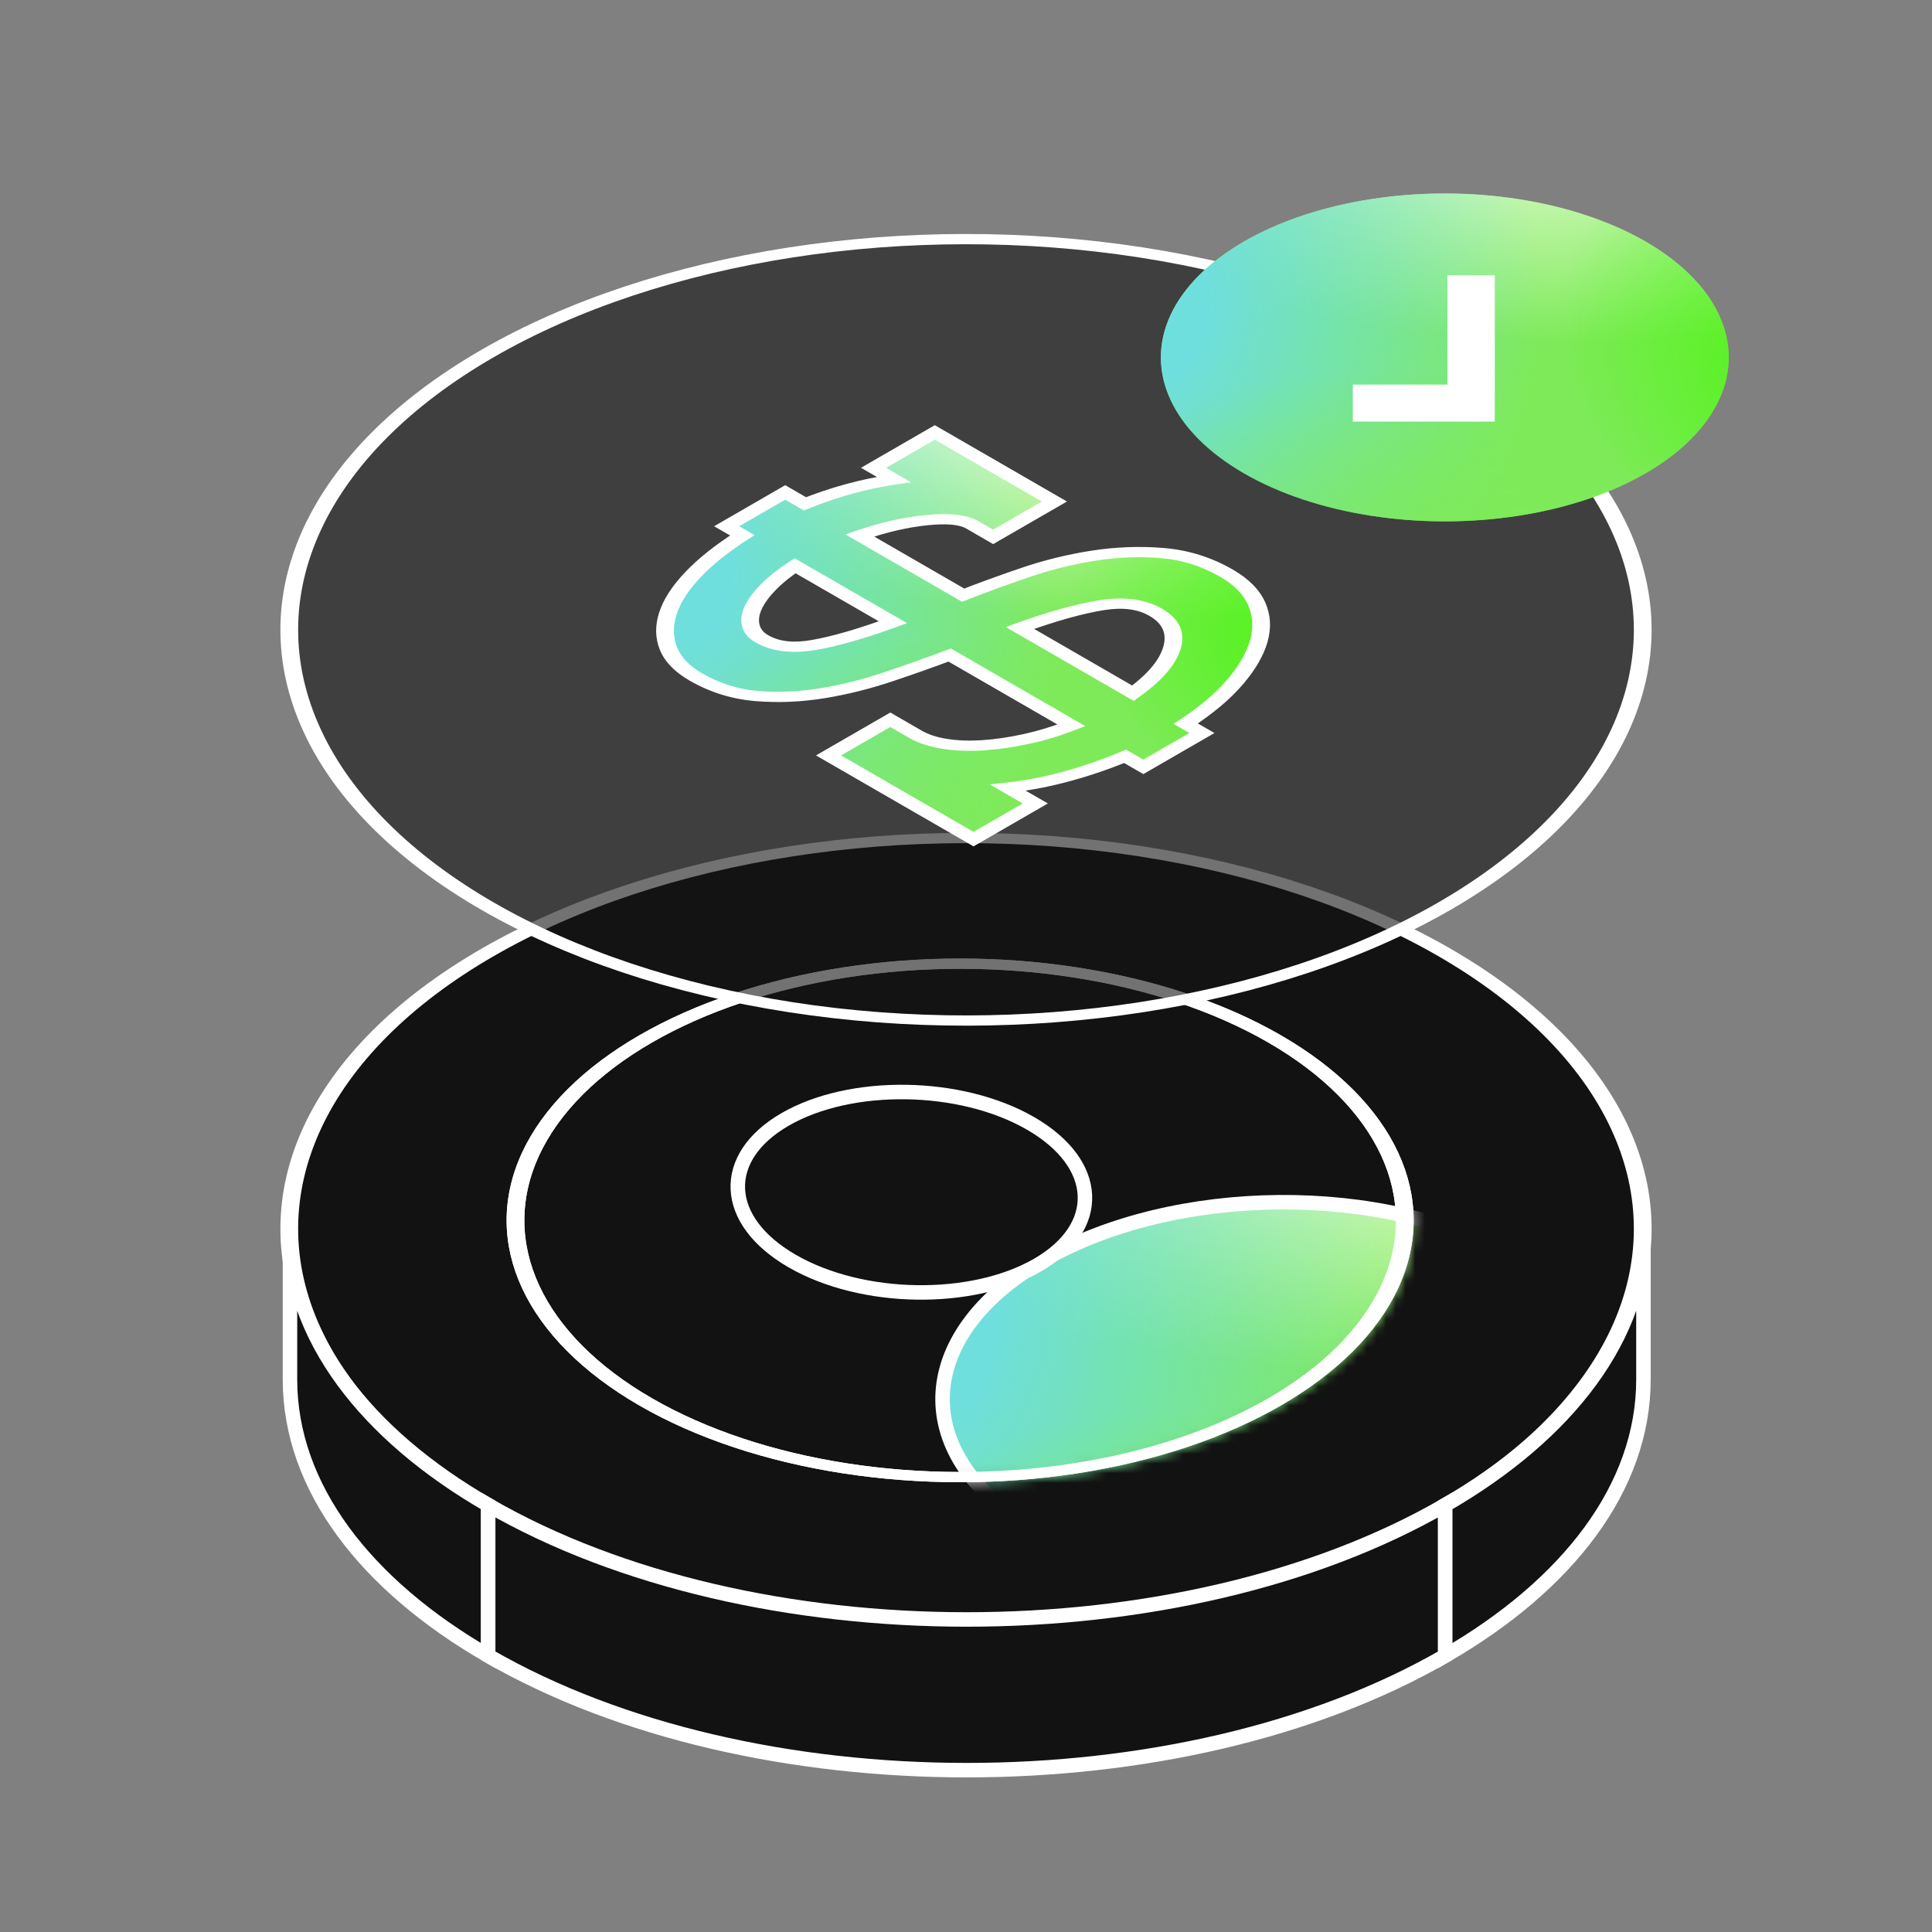 <svg width="200" height="200" viewBox="0 0 200 200" fill="none" xmlns="http://www.w3.org/2000/svg">
<rect x="0" y="0" width="200" height="200" fill="#808080" stroke="none"/>
<g clip-path="url(#clip0_987_59963)">
<circle cx="57.2" cy="57.2" r="57.2" transform="matrix(0.866 0.5 -0.866 0.5 100 70)" fill="#111211" stroke="white" stroke-width="1.5"/>
<path d="M30.018 127.2C30.018 138.369 37.859 148.481 50.536 155.8V171.4C37.859 164.081 30.018 153.969 30.018 142.8V127.2Z" fill="#111211" stroke="white" stroke-width="1.5"/>
<path d="M50.537 155.8C77.895 171.595 122.252 171.595 149.61 155.8V171.4C122.252 187.195 77.895 187.195 50.537 171.4V155.8Z" fill="#111211" stroke="white" stroke-width="1.5"/>
<path d="M170.129 127.2C170.129 138.369 162.288 148.481 149.61 155.8V171.4C162.288 164.081 170.129 153.969 170.129 142.8V127.2Z" fill="#111211" stroke="white" stroke-width="1.5"/>
<circle cx="38.333" cy="38.333" r="37.583" transform="matrix(0.866 -0.5 0.866 0.5 33 126.334)" fill="#111211" stroke="white" stroke-width="1.5"/>
<mask id="mask0_987_59963" style="mask-type:alpha" maskUnits="userSpaceOnUse" x="52" y="99" width="95" height="55">
<circle cx="38.333" cy="38.333" r="37.583" transform="matrix(0.866 -0.5 0.866 0.5 33 126.334)" fill="#111211" stroke="white" stroke-width="1.5"/>
</mask>
<g mask="url(#mask0_987_59963)">
<path d="M107.981 130.46C121.59 122.603 143.302 122.437 156.478 130.044C169.653 137.651 169.366 150.187 155.757 158.044C142.148 165.901 120.434 166.067 107.259 158.46C94.084 150.854 94.372 138.318 107.981 130.46Z" fill="#7EEA59"/>
<path d="M107.981 130.46C121.59 122.603 143.302 122.437 156.478 130.044C169.653 137.651 169.366 150.187 155.757 158.044C142.148 165.901 120.434 166.067 107.259 158.46C94.084 150.854 94.372 138.318 107.981 130.46Z" fill="url(#paint0_radial_987_59963)"/>
<path d="M107.981 130.46C121.59 122.603 143.302 122.437 156.478 130.044C169.653 137.651 169.366 150.187 155.757 158.044C142.148 165.901 120.434 166.067 107.259 158.46C94.084 150.854 94.372 138.318 107.981 130.46Z" fill="url(#paint1_radial_987_59963)"/>
<path d="M107.981 130.46C121.59 122.603 143.302 122.437 156.478 130.044C169.653 137.651 169.366 150.187 155.757 158.044C142.148 165.901 120.434 166.067 107.259 158.46C94.084 150.854 94.372 138.318 107.981 130.46Z" fill="url(#paint2_radial_987_59963)"/>
<path d="M107.981 130.46C121.59 122.603 143.302 122.437 156.478 130.044C169.653 137.651 169.366 150.187 155.757 158.044C142.148 165.901 120.434 166.067 107.259 158.46C94.084 150.854 94.372 138.318 107.981 130.46Z" fill="url(#paint3_radial_987_59963)"/>
<path d="M107.981 130.46C121.59 122.603 143.302 122.437 156.478 130.044C169.653 137.651 169.366 150.187 155.757 158.044C142.148 165.901 120.434 166.067 107.259 158.46C94.084 150.854 94.372 138.318 107.981 130.46Z" stroke="white" stroke-width="1.5"/>
<path d="M81.282 115.877C88.065 111.961 99.438 112.109 106.686 116.293C113.933 120.478 114.191 127.044 107.408 130.96C100.625 134.877 89.252 134.728 82.004 130.543C74.756 126.359 74.499 119.793 81.282 115.877Z" fill="#111211" stroke="white" stroke-width="1.5"/>
</g>
<circle cx="38.333" cy="38.333" r="37.583" transform="matrix(0.866 -0.5 0.866 0.5 33 126.334)" stroke="white" stroke-width="1.5"/>
<circle cx="57.2" cy="57.2" r="57.2" transform="matrix(0.866 0.5 -0.866 0.5 100 8)" fill="#141414" fill-opacity="0.6" stroke="white" stroke-width="1.5"/>
<path fill-rule="evenodd" clip-rule="evenodd" d="M117.287 71.764C119.544 70.138 120.892 68.561 121.333 67.034C121.775 65.506 121.209 64.288 119.634 63.379C118.165 62.531 116.294 62.289 114.02 62.652C111.745 63.016 108.934 63.8 105.584 65.007L117.287 71.764ZM82.308 58.566C81.202 59.285 80.284 60.017 79.553 60.762C78.822 61.508 78.299 62.213 77.984 62.88C77.668 63.547 77.58 64.164 77.717 64.731C77.853 65.298 78.237 65.763 78.867 66.127C80.266 66.935 82.068 67.148 84.271 66.764C86.474 66.381 89.196 65.598 92.437 64.413L82.308 58.566ZM99.707 61.611C101.675 60.838 103.814 60.058 106.125 59.27C108.435 58.481 110.789 57.9 113.19 57.524C115.589 57.149 117.968 57.058 120.325 57.252C122.683 57.447 124.894 58.139 126.958 59.331C128.498 60.22 129.537 61.266 130.077 62.469C130.617 63.672 130.697 64.959 130.316 66.331C129.935 67.702 129.112 69.126 127.848 70.603C126.584 72.08 124.883 73.517 122.744 74.913L124.424 75.883L118.36 79.383L116.47 78.293C114.462 79.129 112.435 79.825 110.386 80.382C108.336 80.939 106.322 81.324 104.341 81.538L107.175 83.174L100.78 86.866L85.771 78.201L92.166 74.509L94.79 76.024C95.595 76.488 96.603 76.816 97.813 77.005C99.024 77.195 100.339 77.244 101.759 77.151C103.179 77.059 104.676 76.841 106.25 76.497C107.823 76.155 109.376 75.683 110.908 75.081L98.313 67.809C96.31 68.562 94.179 69.317 91.925 70.073C89.669 70.829 87.397 71.395 85.105 71.769C82.813 72.143 80.55 72.237 78.318 72.051C76.084 71.866 73.989 71.207 72.03 70.076C70.596 69.248 69.651 68.268 69.198 67.136C68.744 66.004 68.725 64.794 69.138 63.504C69.551 62.215 70.415 60.879 71.728 59.494C73.041 58.11 74.749 56.75 76.85 55.416L75.223 54.477L81.287 50.976L83.334 52.158C86.361 50.935 89.425 50.095 92.528 49.637L90.429 48.425L96.769 44.765L109.154 51.916L102.814 55.576L100.662 54.333C99.718 53.788 98.148 53.625 95.952 53.841C93.755 54.059 91.439 54.589 89.001 55.43L99.707 61.611Z" fill="#7EEA59"/>
<path fill-rule="evenodd" clip-rule="evenodd" d="M117.287 71.764C119.544 70.138 120.892 68.561 121.333 67.034C121.775 65.506 121.209 64.288 119.634 63.379C118.165 62.531 116.294 62.289 114.02 62.652C111.745 63.016 108.934 63.8 105.584 65.007L117.287 71.764ZM82.308 58.566C81.202 59.285 80.284 60.017 79.553 60.762C78.822 61.508 78.299 62.213 77.984 62.88C77.668 63.547 77.58 64.164 77.717 64.731C77.853 65.298 78.237 65.763 78.867 66.127C80.266 66.935 82.068 67.148 84.271 66.764C86.474 66.381 89.196 65.598 92.437 64.413L82.308 58.566ZM99.707 61.611C101.675 60.838 103.814 60.058 106.125 59.27C108.435 58.481 110.789 57.9 113.19 57.524C115.589 57.149 117.968 57.058 120.325 57.252C122.683 57.447 124.894 58.139 126.958 59.331C128.498 60.22 129.537 61.266 130.077 62.469C130.617 63.672 130.697 64.959 130.316 66.331C129.935 67.702 129.112 69.126 127.848 70.603C126.584 72.08 124.883 73.517 122.744 74.913L124.424 75.883L118.36 79.383L116.47 78.293C114.462 79.129 112.435 79.825 110.386 80.382C108.336 80.939 106.322 81.324 104.341 81.538L107.175 83.174L100.78 86.866L85.771 78.201L92.166 74.509L94.79 76.024C95.595 76.488 96.603 76.816 97.813 77.005C99.024 77.195 100.339 77.244 101.759 77.151C103.179 77.059 104.676 76.841 106.25 76.497C107.823 76.155 109.376 75.683 110.908 75.081L98.313 67.809C96.31 68.562 94.179 69.317 91.925 70.073C89.669 70.829 87.397 71.395 85.105 71.769C82.813 72.143 80.55 72.237 78.318 72.051C76.084 71.866 73.989 71.207 72.03 70.076C70.596 69.248 69.651 68.268 69.198 67.136C68.744 66.004 68.725 64.794 69.138 63.504C69.551 62.215 70.415 60.879 71.728 59.494C73.041 58.11 74.749 56.75 76.85 55.416L75.223 54.477L81.287 50.976L83.334 52.158C86.361 50.935 89.425 50.095 92.528 49.637L90.429 48.425L96.769 44.765L109.154 51.916L102.814 55.576L100.662 54.333C99.718 53.788 98.148 53.625 95.952 53.841C93.755 54.059 91.439 54.589 89.001 55.43L99.707 61.611Z" fill="url(#paint4_radial_987_59963)"/>
<path fill-rule="evenodd" clip-rule="evenodd" d="M117.287 71.764C119.544 70.138 120.892 68.561 121.333 67.034C121.775 65.506 121.209 64.288 119.634 63.379C118.165 62.531 116.294 62.289 114.02 62.652C111.745 63.016 108.934 63.8 105.584 65.007L117.287 71.764ZM82.308 58.566C81.202 59.285 80.284 60.017 79.553 60.762C78.822 61.508 78.299 62.213 77.984 62.88C77.668 63.547 77.58 64.164 77.717 64.731C77.853 65.298 78.237 65.763 78.867 66.127C80.266 66.935 82.068 67.148 84.271 66.764C86.474 66.381 89.196 65.598 92.437 64.413L82.308 58.566ZM99.707 61.611C101.675 60.838 103.814 60.058 106.125 59.27C108.435 58.481 110.789 57.9 113.19 57.524C115.589 57.149 117.968 57.058 120.325 57.252C122.683 57.447 124.894 58.139 126.958 59.331C128.498 60.22 129.537 61.266 130.077 62.469C130.617 63.672 130.697 64.959 130.316 66.331C129.935 67.702 129.112 69.126 127.848 70.603C126.584 72.08 124.883 73.517 122.744 74.913L124.424 75.883L118.36 79.383L116.47 78.293C114.462 79.129 112.435 79.825 110.386 80.382C108.336 80.939 106.322 81.324 104.341 81.538L107.175 83.174L100.78 86.866L85.771 78.201L92.166 74.509L94.79 76.024C95.595 76.488 96.603 76.816 97.813 77.005C99.024 77.195 100.339 77.244 101.759 77.151C103.179 77.059 104.676 76.841 106.25 76.497C107.823 76.155 109.376 75.683 110.908 75.081L98.313 67.809C96.31 68.562 94.179 69.317 91.925 70.073C89.669 70.829 87.397 71.395 85.105 71.769C82.813 72.143 80.55 72.237 78.318 72.051C76.084 71.866 73.989 71.207 72.03 70.076C70.596 69.248 69.651 68.268 69.198 67.136C68.744 66.004 68.725 64.794 69.138 63.504C69.551 62.215 70.415 60.879 71.728 59.494C73.041 58.11 74.749 56.75 76.85 55.416L75.223 54.477L81.287 50.976L83.334 52.158C86.361 50.935 89.425 50.095 92.528 49.637L90.429 48.425L96.769 44.765L109.154 51.916L102.814 55.576L100.662 54.333C99.718 53.788 98.148 53.625 95.952 53.841C93.755 54.059 91.439 54.589 89.001 55.43L99.707 61.611Z" fill="url(#paint5_radial_987_59963)"/>
<path fill-rule="evenodd" clip-rule="evenodd" d="M117.287 71.764C119.544 70.138 120.892 68.561 121.333 67.034C121.775 65.506 121.209 64.288 119.634 63.379C118.165 62.531 116.294 62.289 114.02 62.652C111.745 63.016 108.934 63.8 105.584 65.007L117.287 71.764ZM82.308 58.566C81.202 59.285 80.284 60.017 79.553 60.762C78.822 61.508 78.299 62.213 77.984 62.88C77.668 63.547 77.58 64.164 77.717 64.731C77.853 65.298 78.237 65.763 78.867 66.127C80.266 66.935 82.068 67.148 84.271 66.764C86.474 66.381 89.196 65.598 92.437 64.413L82.308 58.566ZM99.707 61.611C101.675 60.838 103.814 60.058 106.125 59.27C108.435 58.481 110.789 57.9 113.19 57.524C115.589 57.149 117.968 57.058 120.325 57.252C122.683 57.447 124.894 58.139 126.958 59.331C128.498 60.22 129.537 61.266 130.077 62.469C130.617 63.672 130.697 64.959 130.316 66.331C129.935 67.702 129.112 69.126 127.848 70.603C126.584 72.08 124.883 73.517 122.744 74.913L124.424 75.883L118.36 79.383L116.47 78.293C114.462 79.129 112.435 79.825 110.386 80.382C108.336 80.939 106.322 81.324 104.341 81.538L107.175 83.174L100.78 86.866L85.771 78.201L92.166 74.509L94.79 76.024C95.595 76.488 96.603 76.816 97.813 77.005C99.024 77.195 100.339 77.244 101.759 77.151C103.179 77.059 104.676 76.841 106.25 76.497C107.823 76.155 109.376 75.683 110.908 75.081L98.313 67.809C96.31 68.562 94.179 69.317 91.925 70.073C89.669 70.829 87.397 71.395 85.105 71.769C82.813 72.143 80.55 72.237 78.318 72.051C76.084 71.866 73.989 71.207 72.03 70.076C70.596 69.248 69.651 68.268 69.198 67.136C68.744 66.004 68.725 64.794 69.138 63.504C69.551 62.215 70.415 60.879 71.728 59.494C73.041 58.11 74.749 56.75 76.85 55.416L75.223 54.477L81.287 50.976L83.334 52.158C86.361 50.935 89.425 50.095 92.528 49.637L90.429 48.425L96.769 44.765L109.154 51.916L102.814 55.576L100.662 54.333C99.718 53.788 98.148 53.625 95.952 53.841C93.755 54.059 91.439 54.589 89.001 55.43L99.707 61.611Z" fill="url(#paint6_radial_987_59963)"/>
<path fill-rule="evenodd" clip-rule="evenodd" d="M117.287 71.764C119.544 70.138 120.892 68.561 121.333 67.034C121.775 65.506 121.209 64.288 119.634 63.379C118.165 62.531 116.294 62.289 114.02 62.652C111.745 63.016 108.934 63.8 105.584 65.007L117.287 71.764ZM82.308 58.566C81.202 59.285 80.284 60.017 79.553 60.762C78.822 61.508 78.299 62.213 77.984 62.88C77.668 63.547 77.58 64.164 77.717 64.731C77.853 65.298 78.237 65.763 78.867 66.127C80.266 66.935 82.068 67.148 84.271 66.764C86.474 66.381 89.196 65.598 92.437 64.413L82.308 58.566ZM99.707 61.611C101.675 60.838 103.814 60.058 106.125 59.27C108.435 58.481 110.789 57.9 113.19 57.524C115.589 57.149 117.968 57.058 120.325 57.252C122.683 57.447 124.894 58.139 126.958 59.331C128.498 60.22 129.537 61.266 130.077 62.469C130.617 63.672 130.697 64.959 130.316 66.331C129.935 67.702 129.112 69.126 127.848 70.603C126.584 72.08 124.883 73.517 122.744 74.913L124.424 75.883L118.36 79.383L116.47 78.293C114.462 79.129 112.435 79.825 110.386 80.382C108.336 80.939 106.322 81.324 104.341 81.538L107.175 83.174L100.78 86.866L85.771 78.201L92.166 74.509L94.79 76.024C95.595 76.488 96.603 76.816 97.813 77.005C99.024 77.195 100.339 77.244 101.759 77.151C103.179 77.059 104.676 76.841 106.25 76.497C107.823 76.155 109.376 75.683 110.908 75.081L98.313 67.809C96.31 68.562 94.179 69.317 91.925 70.073C89.669 70.829 87.397 71.395 85.105 71.769C82.813 72.143 80.55 72.237 78.318 72.051C76.084 71.866 73.989 71.207 72.03 70.076C70.596 69.248 69.651 68.268 69.198 67.136C68.744 66.004 68.725 64.794 69.138 63.504C69.551 62.215 70.415 60.879 71.728 59.494C73.041 58.11 74.749 56.75 76.85 55.416L75.223 54.477L81.287 50.976L83.334 52.158C86.361 50.935 89.425 50.095 92.528 49.637L90.429 48.425L96.769 44.765L109.154 51.916L102.814 55.576L100.662 54.333C99.718 53.788 98.148 53.625 95.952 53.841C93.755 54.059 91.439 54.589 89.001 55.43L99.707 61.611Z" fill="url(#paint7_radial_987_59963)"/>
<path d="M117.287 71.764L116.638 72.139L117.363 72.557L118.004 72.095L117.287 71.764ZM114.02 62.652L113.775 62.141L113.774 62.141L114.02 62.652ZM105.584 65.007L105.098 64.557L104.118 64.91L104.935 65.382L105.584 65.007ZM82.308 58.566L82.958 58.191L82.269 57.792L81.621 58.213L82.308 58.566ZM79.553 60.762L80.353 61.023L80.353 61.023L79.553 60.762ZM77.984 62.88L77.097 62.74L77.097 62.74L77.984 62.88ZM77.717 64.731L78.626 64.658L78.626 64.657L77.717 64.731ZM84.271 66.764L84.006 66.257L84.006 66.257L84.271 66.764ZM92.437 64.413L92.928 64.861L93.898 64.507L93.086 64.038L92.437 64.413ZM99.707 61.611L99.057 61.986L99.595 62.297L100.223 62.05L99.707 61.611ZM106.125 59.27L106.592 59.726L106.592 59.726L106.125 59.27ZM113.19 57.524L112.95 57.012L112.949 57.012L113.19 57.524ZM120.325 57.252L120.455 56.727L120.455 56.727L120.325 57.252ZM130.077 62.469L129.188 62.602L129.188 62.602L130.077 62.469ZM130.316 66.331L131.223 66.415L131.223 66.415L130.316 66.331ZM127.848 70.603L128.672 70.838L128.672 70.838L127.848 70.603ZM122.744 74.913L122.056 74.562L121.484 74.935L122.095 75.288L122.744 74.913ZM124.424 75.883L125.073 76.258L125.723 75.883L125.073 75.508L124.424 75.883ZM118.36 79.383L117.71 79.758L118.36 80.133L119.009 79.758L118.36 79.383ZM116.47 78.293L117.12 77.918L116.567 77.599L115.933 77.862L116.47 78.293ZM110.386 80.382L109.995 79.901L109.994 79.902L110.386 80.382ZM104.341 81.538L104.172 81.017L102.459 81.202L103.691 81.913L104.341 81.538ZM107.175 83.174L107.824 83.549L108.474 83.174L107.825 82.799L107.175 83.174ZM100.78 86.866L100.13 87.241L100.78 87.616L101.429 87.241L100.78 86.866ZM85.771 78.201L85.121 77.826L84.472 78.201L85.121 78.576L85.771 78.201ZM92.166 74.509L92.816 74.134L92.166 73.759L91.517 74.134L92.166 74.509ZM94.79 76.024L95.44 75.649L94.79 76.024ZM97.813 77.005L98.053 76.494L98.053 76.493L97.813 77.005ZM101.759 77.151L101.656 76.624L101.655 76.624L101.759 77.151ZM106.25 76.497L105.926 76.001L105.925 76.001L106.25 76.497ZM110.908 75.081L111.425 75.519L112.341 75.159L111.557 74.706L110.908 75.081ZM98.313 67.809L98.963 67.434L98.436 67.13L97.812 67.365L98.313 67.809ZM91.925 70.073L91.464 69.614L91.464 69.614L91.925 70.073ZM85.105 71.769L84.855 71.258L84.855 71.258L85.105 71.769ZM78.318 72.051L78.449 71.526L78.448 71.526L78.318 72.051ZM72.03 70.076L72.68 69.701L72.679 69.701L72.03 70.076ZM69.198 67.136L70.093 67.016L70.093 67.016L69.198 67.136ZM69.138 63.504L70.041 63.601L70.041 63.601L69.138 63.504ZM71.728 59.494L70.923 59.239L70.923 59.239L71.728 59.494ZM76.85 55.416L77.529 55.773L78.119 55.399L77.499 55.041L76.85 55.416ZM75.223 54.477L74.573 54.102L73.924 54.477L74.573 54.852L75.223 54.477ZM81.287 50.976L81.937 50.601L81.287 50.226L80.638 50.601L81.287 50.976ZM83.334 52.158L82.684 52.533L83.229 52.847L83.86 52.592L83.334 52.158ZM92.528 49.637L92.756 50.151L94.318 49.92L93.178 49.262L92.528 49.637ZM90.429 48.425L89.78 48.05L89.13 48.425L89.78 48.8L90.429 48.425ZM96.769 44.765L97.418 44.39L96.769 44.015L96.119 44.39L96.769 44.765ZM109.154 51.916L109.803 52.291L110.453 51.916L109.803 51.541L109.154 51.916ZM102.814 55.576L102.165 55.951L102.814 56.326L103.464 55.951L102.814 55.576ZM100.662 54.333L100.013 54.708L100.662 54.333ZM95.952 53.841L95.797 53.319L95.796 53.319L95.952 53.841ZM89.001 55.43L88.53 54.975L87.518 55.324L88.352 55.805L89.001 55.43ZM117.287 71.764L118.004 72.095C120.326 70.422 121.765 68.764 122.24 67.121L121.333 67.034L120.427 66.947C120.019 68.359 118.761 69.854 116.57 71.432L117.287 71.764ZM121.333 67.034L122.24 67.121C122.718 65.464 122.113 64.06 120.284 63.004L119.634 63.379L118.985 63.754C120.305 64.516 120.831 65.549 120.427 66.947L121.333 67.034ZM119.634 63.379L120.284 63.004C118.545 62 116.315 61.735 113.775 62.141L114.02 62.652L114.264 63.163C116.272 62.842 117.786 63.062 118.985 63.754L119.634 63.379ZM114.02 62.652L113.774 62.141C111.377 62.525 108.48 63.339 105.098 64.557L105.584 65.007L106.071 65.457C109.388 64.262 112.113 63.507 114.265 63.163L114.02 62.652ZM105.584 65.007L104.935 65.382L116.638 72.139L117.287 71.764L117.937 71.389L106.234 64.632L105.584 65.007ZM82.308 58.566L81.621 58.213C80.477 58.958 79.52 59.72 78.754 60.501L79.553 60.762L80.353 61.023C81.047 60.315 81.926 59.613 82.995 58.918L82.308 58.566ZM79.553 60.762L78.754 60.501C77.993 61.276 77.437 62.023 77.097 62.74L77.984 62.88L78.87 63.02C79.161 62.404 79.65 61.74 80.353 61.023L79.553 60.762ZM77.984 62.88L77.097 62.74C76.756 63.462 76.649 64.153 76.807 64.804L77.717 64.731L78.626 64.657C78.51 64.175 78.581 63.631 78.87 63.02L77.984 62.88ZM77.717 64.731L76.807 64.804C76.968 65.472 77.43 66.048 78.217 66.502L78.867 66.127L79.516 65.752C79.043 65.479 78.739 65.125 78.626 64.658L77.717 64.731ZM78.867 66.127L78.217 66.502C79.9 67.473 82.073 67.701 84.536 67.272L84.271 66.764L84.006 66.257C82.064 66.595 80.633 66.397 79.516 65.752L78.867 66.127ZM84.271 66.764L84.536 67.272C86.854 66.869 89.657 66.057 92.928 64.861L92.437 64.413L91.946 63.965C88.735 65.139 86.094 65.894 84.006 66.257L84.271 66.764ZM92.437 64.413L93.086 64.038L82.958 58.191L82.308 58.566L81.659 58.941L91.787 64.788L92.437 64.413ZM99.707 61.611L100.223 62.05C102.174 61.284 104.296 60.51 106.592 59.726L106.125 59.27L105.657 58.813C103.332 59.606 101.176 60.393 99.19 61.173L99.707 61.611ZM106.125 59.27L106.592 59.726C108.836 58.96 111.115 58.398 113.43 58.035L113.19 57.524L112.949 57.012C110.464 57.401 108.033 58.002 105.657 58.813L106.125 59.27ZM113.19 57.524L113.429 58.036C115.714 57.679 117.967 57.594 120.196 57.777L120.325 57.252L120.455 56.727C117.968 56.523 115.464 56.619 112.95 57.012L113.19 57.524ZM120.325 57.252L120.195 57.777C122.316 57.952 124.353 58.577 126.309 59.706L126.958 59.331L127.608 58.956C125.435 57.702 123.051 56.941 120.455 56.727L120.325 57.252ZM126.958 59.331L126.309 59.706C127.734 60.529 128.69 61.491 129.188 62.602L130.077 62.469L130.966 62.336C130.385 61.04 129.262 59.911 127.608 58.956L126.958 59.331ZM130.077 62.469L129.188 62.602C129.693 63.726 129.772 64.939 129.409 66.246L130.316 66.331L131.223 66.415C131.622 64.979 131.542 63.617 130.966 62.336L130.077 62.469ZM130.316 66.331L129.409 66.246C129.045 67.557 128.255 68.93 127.025 70.368L127.848 70.603L128.672 70.838C129.969 69.322 130.825 67.847 131.223 66.415L130.316 66.331ZM127.848 70.603L127.025 70.368C125.801 71.798 124.148 73.196 122.056 74.562L122.744 74.913L123.432 75.264C125.618 73.837 127.367 72.362 128.672 70.838L127.848 70.603ZM122.744 74.913L122.095 75.288L123.774 76.258L124.424 75.883L125.073 75.508L123.394 74.538L122.744 74.913ZM124.424 75.883L123.774 75.508L117.71 79.008L118.36 79.383L119.009 79.758L125.073 76.258L124.424 75.883ZM118.36 79.383L119.009 79.008L117.12 77.918L116.47 78.293L115.821 78.668L117.71 79.758L118.36 79.383ZM116.47 78.293L115.933 77.862C113.966 78.681 111.988 79.361 109.995 79.901L110.386 80.382L110.777 80.861C112.882 80.29 114.958 79.576 117.008 78.723L116.47 78.293ZM110.386 80.382L109.994 79.902C108.007 80.442 106.067 80.812 104.172 81.017L104.341 81.538L104.509 82.059C106.577 81.836 108.666 81.435 110.777 80.861L110.386 80.382ZM104.341 81.538L103.691 81.913L106.525 83.549L107.175 83.174L107.825 82.799L104.99 81.163L104.341 81.538ZM107.175 83.174L106.526 82.799L100.13 86.491L100.78 86.866L101.429 87.241L107.824 83.549L107.175 83.174ZM100.78 86.866L101.429 86.491L86.421 77.826L85.771 78.201L85.121 78.576L100.13 87.241L100.78 86.866ZM85.771 78.201L86.42 78.576L92.816 74.884L92.166 74.509L91.517 74.134L85.121 77.826L85.771 78.201ZM92.166 74.509L91.517 74.884L94.141 76.399L94.79 76.024L95.44 75.649L92.816 74.134L92.166 74.509ZM94.79 76.024L94.141 76.399C95.07 76.935 96.223 77.306 97.573 77.517L97.813 77.005L98.053 76.493C96.982 76.326 96.12 76.042 95.44 75.649L94.79 76.024ZM97.813 77.005L97.572 77.517C98.91 77.727 100.342 77.778 101.862 77.678L101.759 77.151L101.655 76.624C100.335 76.71 99.139 76.663 98.053 76.494L97.813 77.005ZM101.759 77.151L101.862 77.678C103.369 77.58 104.941 77.35 106.575 76.993L106.25 76.497L105.925 76.001C104.41 76.332 102.988 76.537 101.656 76.624L101.759 77.151ZM106.25 76.497L106.574 76.994C108.222 76.635 109.839 76.143 111.425 75.519L110.908 75.081L110.391 74.643C108.913 75.223 107.425 75.675 105.926 76.001L106.25 76.497ZM110.908 75.081L111.557 74.706L98.963 67.434L98.313 67.809L97.663 68.184L110.258 75.456L110.908 75.081ZM98.313 67.809L97.812 67.365C95.823 68.112 93.706 68.862 91.464 69.614L91.925 70.073L92.387 70.531C94.653 69.771 96.797 69.012 98.814 68.254L98.313 67.809ZM91.925 70.073L91.464 69.614C89.268 70.351 87.066 70.898 84.855 71.258L85.105 71.769L85.355 72.279C87.727 71.892 90.071 71.308 92.387 70.531L91.925 70.073ZM85.105 71.769L84.855 71.258C82.679 71.614 80.547 71.701 78.449 71.526L78.318 72.051L78.186 72.576C80.553 72.773 82.946 72.672 85.355 72.279L85.105 71.769ZM78.318 72.051L78.448 71.526C76.453 71.361 74.531 70.77 72.68 69.701L72.03 70.076L71.38 70.45C73.447 71.644 75.715 72.371 78.187 72.576L78.318 72.051ZM72.03 70.076L72.679 69.701C71.366 68.942 70.507 68.05 70.093 67.016L69.198 67.136L68.303 67.255C68.795 68.485 69.826 69.553 71.38 70.451L72.03 70.076ZM69.198 67.136L70.093 67.016C69.671 65.964 69.648 64.828 70.041 63.601L69.138 63.504L68.235 63.408C67.802 64.759 67.817 66.044 68.303 67.255L69.198 67.136ZM69.138 63.504L70.041 63.601C70.433 62.377 71.258 61.094 72.534 59.749L71.728 59.494L70.923 59.239C69.572 60.663 68.669 62.053 68.235 63.408L69.138 63.504ZM71.728 59.494L72.534 59.749C73.808 58.406 75.471 57.08 77.529 55.773L76.85 55.416L76.17 55.059C74.028 56.42 72.275 57.814 70.923 59.239L71.728 59.494ZM76.85 55.416L77.499 55.041L75.872 54.102L75.223 54.477L74.573 54.852L76.2 55.791L76.85 55.416ZM75.223 54.477L75.872 54.852L81.936 51.351L81.287 50.976L80.638 50.601L74.573 54.102L75.223 54.477ZM81.287 50.976L80.638 51.351L82.684 52.533L83.334 52.158L83.983 51.783L81.937 50.601L81.287 50.976ZM83.334 52.158L83.86 52.592C86.811 51.401 89.775 50.591 92.756 50.151L92.528 49.637L92.301 49.123C89.076 49.599 85.911 50.47 82.807 51.723L83.334 52.158ZM92.528 49.637L93.178 49.262L91.079 48.05L90.429 48.425L89.78 48.8L91.879 50.012L92.528 49.637ZM90.429 48.425L91.079 48.8L97.418 45.14L96.769 44.765L96.119 44.39L89.78 48.05L90.429 48.425ZM96.769 44.765L96.119 45.14L108.504 52.291L109.154 51.916L109.803 51.541L97.418 44.39L96.769 44.765ZM109.154 51.916L108.504 51.541L102.165 55.201L102.814 55.576L103.464 55.951L109.803 52.291L109.154 51.916ZM102.814 55.576L103.464 55.201L101.312 53.958L100.662 54.333L100.013 54.708L102.165 55.951L102.814 55.576ZM100.662 54.333L101.312 53.958C100.046 53.227 98.089 53.092 95.797 53.319L95.952 53.841L96.106 54.364C98.206 54.157 99.389 54.348 100.013 54.708L100.662 54.333ZM95.952 53.841L95.796 53.319C93.462 53.55 91.04 54.109 88.53 54.975L89.001 55.43L89.472 55.886C91.839 55.069 94.048 54.568 96.107 54.364L95.952 53.841ZM89.001 55.43L88.352 55.805L99.057 61.986L99.707 61.611L100.356 61.236L89.651 55.055L89.001 55.43Z" fill="white"/>
<circle cx="24" cy="24" r="24" transform="matrix(0.866 -0.5 0.866 0.5 108 37)" fill="#7EEA59"/>
<circle cx="24" cy="24" r="24" transform="matrix(0.866 -0.5 0.866 0.5 108 37)" fill="url(#paint8_radial_987_59963)"/>
<circle cx="24" cy="24" r="24" transform="matrix(0.866 -0.5 0.866 0.5 108 37)" fill="url(#paint9_radial_987_59963)"/>
<circle cx="24" cy="24" r="24" transform="matrix(0.866 -0.5 0.866 0.5 108 37)" fill="url(#paint10_radial_987_59963)"/>
<circle cx="24" cy="24" r="24" transform="matrix(0.866 -0.5 0.866 0.5 108 37)" fill="url(#paint11_radial_987_59963)"/>
<path d="M154.74 43.642H140.043V39.814H149.841V28.5H154.74V43.642Z" fill="white"/>
</g>
<defs>
<radialGradient id="paint0_radial_987_59963" cx="0" cy="0" r="1" gradientTransform="matrix(11.099 30.845 -71.818 -3.115 128.844 111.369)" gradientUnits="userSpaceOnUse">
<stop stop-color="#F4FFE6"/>
<stop offset="1" stop-color="#F4FFE6" stop-opacity="0"/>
</radialGradient>
<radialGradient id="paint1_radial_987_59963" cx="0" cy="0" r="1" gradientTransform="matrix(49.099 11.005 -12.068 56.656 93.678 137.969)" gradientUnits="userSpaceOnUse">
<stop offset="0.172" stop-color="#6FDFDE"/>
<stop offset="1" stop-color="#6FDFDE" stop-opacity="0"/>
</radialGradient>
<radialGradient id="paint2_radial_987_59963" cx="0" cy="0" r="1" gradientTransform="matrix(-7.244 -23.101 54.213 3.213 144.568 168.927)" gradientUnits="userSpaceOnUse">
<stop stop-color="#7EEA59"/>
<stop offset="1" stop-color="#7EEA59" stop-opacity="0"/>
</radialGradient>
<radialGradient id="paint3_radial_987_59963" cx="0" cy="0" r="1" gradientTransform="matrix(-39.785 -4.839 -3.852 -30.851 185.753 147.772)" gradientUnits="userSpaceOnUse">
<stop stop-color="#40F700"/>
<stop offset="1" stop-color="#40F700" stop-opacity="0"/>
</radialGradient>
<radialGradient id="paint4_radial_987_59963" cx="0" cy="0" r="1" gradientTransform="matrix(12.886 25.307 -58.218 -5.574 93.341 38.481)" gradientUnits="userSpaceOnUse">
<stop stop-color="#F4FFE6"/>
<stop offset="1" stop-color="#F4FFE6" stop-opacity="0"/>
</radialGradient>
<radialGradient id="paint5_radial_987_59963" cx="0" cy="0" r="1" gradientTransform="matrix(40.938 10.956 -2.459 45.097 68.436 58.395)" gradientUnits="userSpaceOnUse">
<stop offset="0.172" stop-color="#6FDFDE"/>
<stop offset="1" stop-color="#6FDFDE" stop-opacity="0"/>
</radialGradient>
<radialGradient id="paint6_radial_987_59963" cx="0" cy="0" r="1" gradientTransform="matrix(-8.791 -18.908 44.057 4.902 113.373 85.492)" gradientUnits="userSpaceOnUse">
<stop stop-color="#7EEA59"/>
<stop offset="1" stop-color="#7EEA59" stop-opacity="0"/>
</radialGradient>
<radialGradient id="paint7_radial_987_59963" cx="0" cy="0" r="1" gradientTransform="matrix(-32.65 -5.594 -7.053 -25.002 143.82 70.219)" gradientUnits="userSpaceOnUse">
<stop stop-color="#40F700"/>
<stop offset="1" stop-color="#40F700" stop-opacity="0"/>
</radialGradient>
<radialGradient id="paint8_radial_987_59963" cx="0" cy="0" r="1" gradientTransform="matrix(-20.108 31.556 -31.556 -37.761 49.622 -5.333)" gradientUnits="userSpaceOnUse">
<stop stop-color="#F4FFE6"/>
<stop offset="1" stop-color="#F4FFE6" stop-opacity="0"/>
</radialGradient>
<radialGradient id="paint9_radial_987_59963" cx="0" cy="0" r="1" gradientTransform="matrix(14.27 33.333 -52.353 42.089 11.027 4.44294e-06)" gradientUnits="userSpaceOnUse">
<stop offset="0.172" stop-color="#6FDFDE"/>
<stop offset="1" stop-color="#6FDFDE" stop-opacity="0"/>
</radialGradient>
<radialGradient id="paint10_radial_987_59963" cx="0" cy="0" r="1" gradientTransform="matrix(15.568 -23.111 23.111 29.235 9.73 51.111)" gradientUnits="userSpaceOnUse">
<stop stop-color="#7EEA59"/>
<stop offset="1" stop-color="#7EEA59" stop-opacity="0"/>
</radialGradient>
<radialGradient id="paint11_radial_987_59963" cx="0" cy="0" r="1" gradientTransform="matrix(-14.919 -23.556 23.556 -28.017 46.703 53.333)" gradientUnits="userSpaceOnUse">
<stop stop-color="#40F700"/>
<stop offset="1" stop-color="#40F700" stop-opacity="0"/>
</radialGradient>
<clipPath id="clip0_987_59963">
<rect width="200" height="200" fill="white"/>
</clipPath>
</defs>
</svg>
